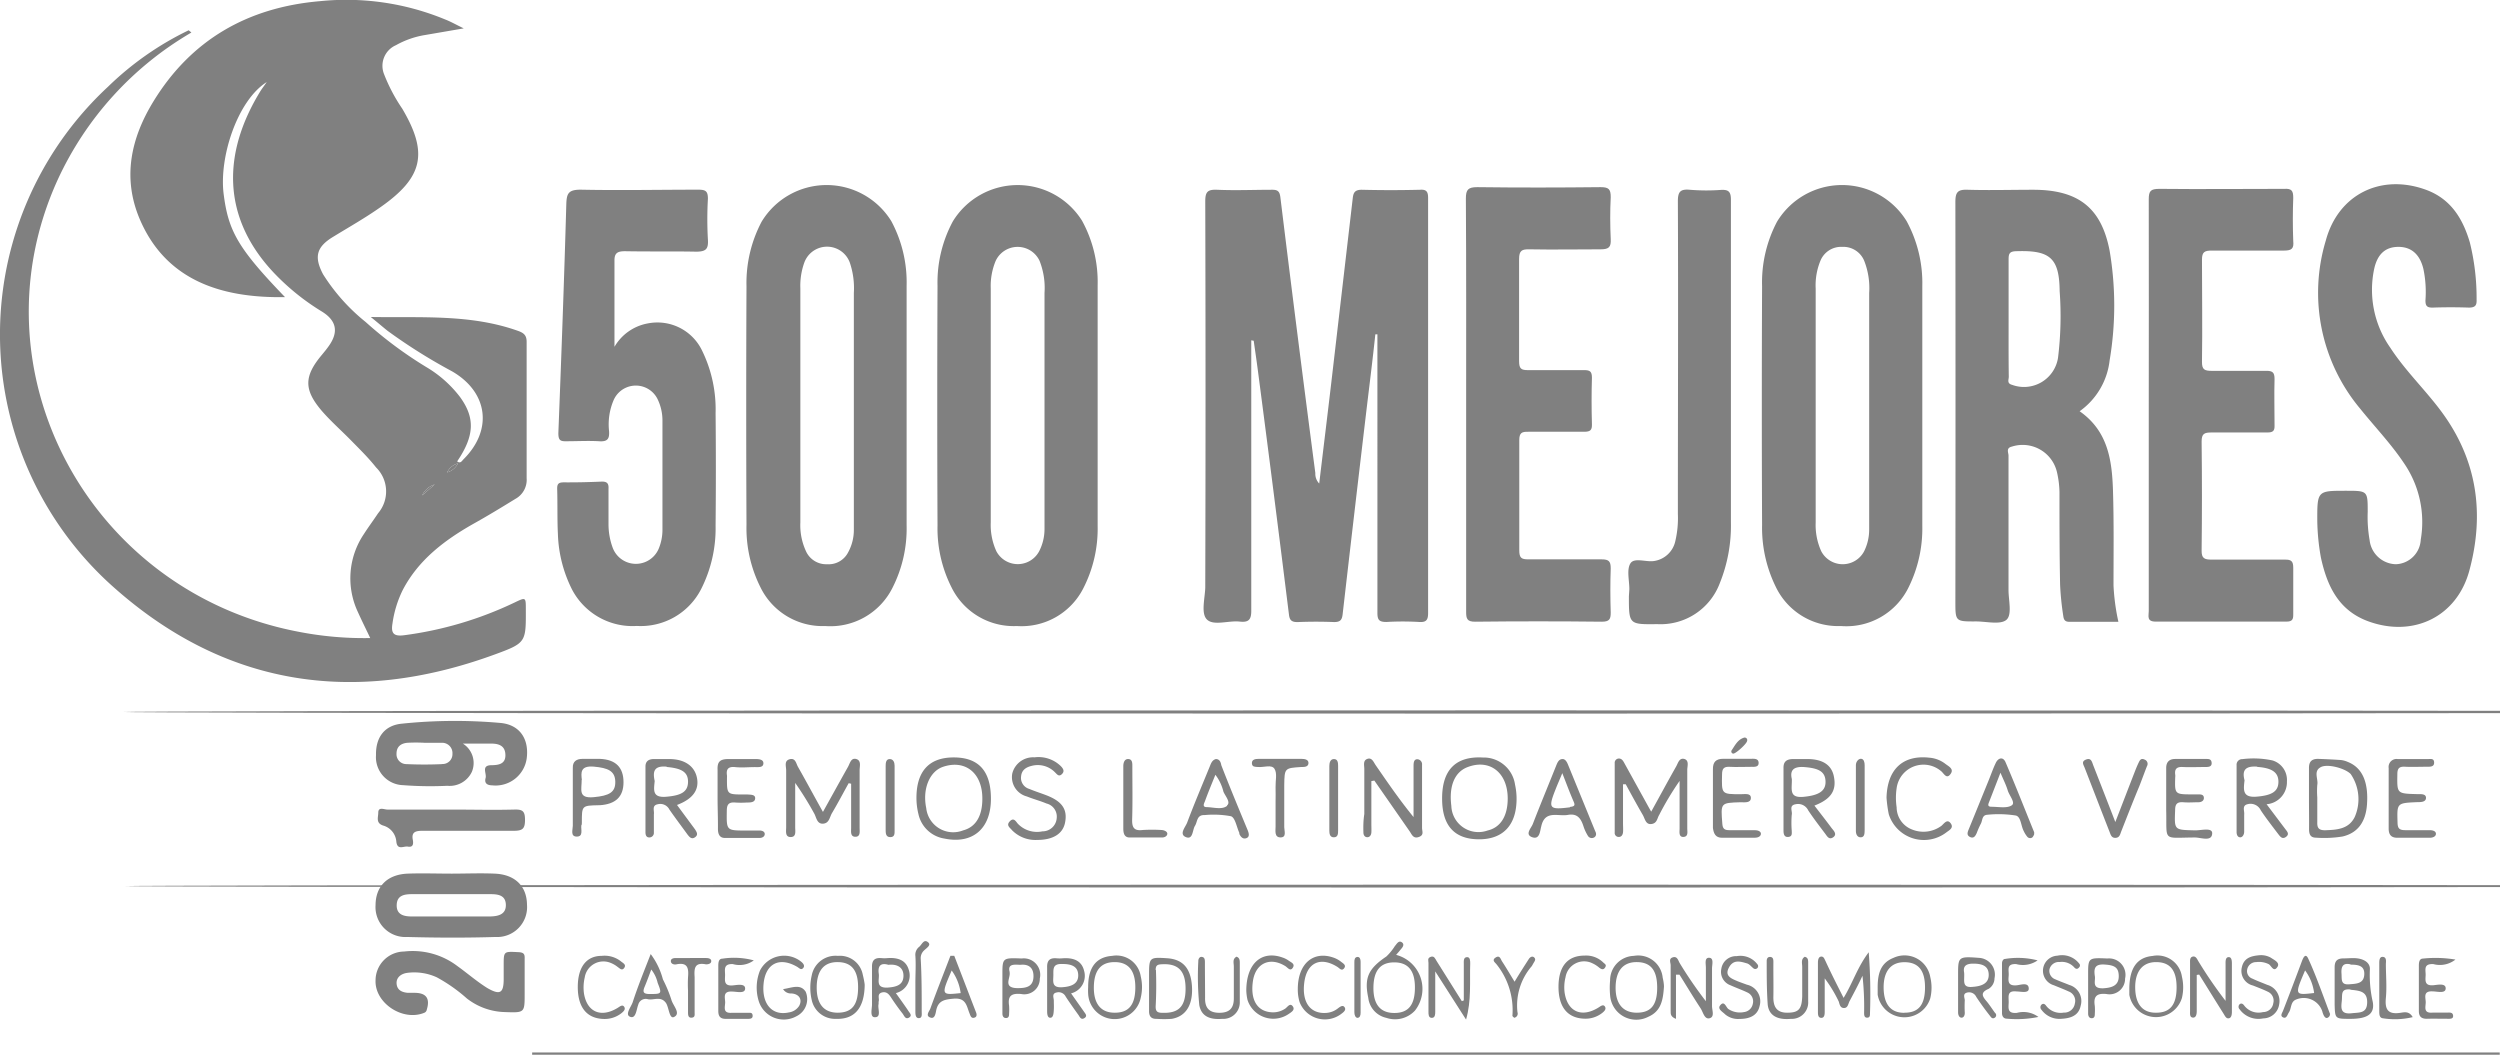 <?xml version="1.0" encoding="UTF-8"?> <svg xmlns="http://www.w3.org/2000/svg" viewBox="0 0 276.66 116.72"><defs><style>.cls-1{fill:gray;}</style></defs><title>500mejores</title><g id="Capa_2" data-name="Capa 2"><g id="Capa_1-2" data-name="Capa 1"><path class="cls-1" d="M58.19,67.43c0-1.35,0-1.35-1.25-.75A40.47,40.47,0,0,1,44.7,70.3c-1.16.15-1.44-.25-1.27-1.28a12.17,12.17,0,0,1,1.13-3.71C46.28,62,49.13,59.82,52.33,58c1.6-.89,3.16-1.84,4.72-2.8a2.4,2.4,0,0,0,1.23-2.28q0-7.55,0-15.09c0-.74-.33-1-1-1.23-5.19-1.84-10.58-1.43-16.25-1.52.78.63,1.31,1.09,1.86,1.53a61,61,0,0,0,7.13,4.48c4,2.31,4.53,6.49,1.29,9.72-.2.2-.35.53-.72.25,1.93-2.84,2-4.83.3-7.15a13,13,0,0,0-3.7-3.28,44.9,44.9,0,0,1-6.73-5,21.35,21.35,0,0,1-4.71-5.28c-1-1.9-.75-3,1.08-4.12s3.6-2.12,5.3-3.32c4.72-3.31,5.27-6,2.38-10.89a19,19,0,0,1-2-3.79A2.49,2.49,0,0,1,43.82,5a9.82,9.82,0,0,1,3.25-1.13l4.25-.73c-.89-.43-1.48-.77-2.09-1A28.67,28.67,0,0,0,35.4.13C27.38.82,21.15,4.43,17,11.19c-2.49,4.05-3.48,8.42-1.56,13,2.91,6.9,9.14,8.81,16.1,8.69-5.2-5.4-6.27-7.3-6.79-11.41s1.54-10.36,4.77-12.39c-.34.49-.56.77-.74,1.07-4.12,6.74-4.3,13.83,1.49,20a25.87,25.87,0,0,0,5.34,4.32c1.63,1,1.88,2.26.79,3.8-.24.35-.51.67-.78,1-2,2.38-2,3.87,0,6.21,1,1.15,2.15,2.16,3.22,3.25s1.92,1.92,2.78,3a3.73,3.73,0,0,1,.22,5.07c-.51.77-1.07,1.52-1.57,2.3a8.76,8.76,0,0,0-.66,8.64c.42.94.89,1.87,1.36,2.87a37.91,37.91,0,0,1-8-.71C9.79,65.44-3.25,41,6.39,19.88A36.51,36.51,0,0,1,21.18,3.6l-.3-.25a33.88,33.88,0,0,0-8.94,6.26,37.4,37.4,0,0,0,.43,55.19c12.35,11.11,26.72,13.37,42.4,7.62C58.24,71.15,58.2,71.05,58.19,67.43ZM50.68,51.28a1.91,1.91,0,0,1-1.2,1A1.87,1.87,0,0,1,50.68,51.28Zm-2.57,2.33-1.4,1.22A2.33,2.33,0,0,1,48.11,53.61Z"></path><path class="cls-1" d="M133.53,68.52c.72.79,2.42.12,3.68.27,1,.11,1.27-.25,1.26-1.23,0-9.51,0-19,0-28.54V37.66l.27.05c.18,1.27.37,2.55.53,3.82Q141,54.75,142.64,68c.07.62.28.86,1,.84q2-.08,4,0c.67,0,.87-.23.94-.85q1.29-11.23,2.62-22.45c.34-2.85.7-5.7,1-8.54h.23V53.12c0,4.9,0,9.8,0,14.71,0,.78.2,1,1,1a31.06,31.06,0,0,1,3.61,0c.83.06,1-.26,1-1q0-22.95,0-45.89c0-.67-.13-1-.9-.94q-3.23.08-6.44,0c-.78,0-.93.33-1,.94q-1.19,10.23-2.38,20.46c-.43,3.67-.88,7.33-1.33,11.11a1.55,1.55,0,0,1-.43-1.16q-2-15.26-3.87-30.53c-.08-.65-.3-.83-.94-.82-2,0-4,.09-6.05,0-1.09-.05-1.32.26-1.32,1.29q.06,21.38,0,42.75C133.34,66.21,132.9,67.83,133.53,68.52Z"></path><path class="cls-1" d="M216.39,66.56c0,2.21,0,2.22,2.28,2.21,1.15,0,2.69.39,3.36-.17s.23-2.2.24-3.35c0-5,0-9.89,0-14.83,0-.34-.31-.84.38-1a3.9,3.9,0,0,1,5,2.91,10.68,10.68,0,0,1,.26,2.11c0,3.43,0,6.87.07,10.3a31.6,31.6,0,0,0,.34,3.36c.05.37.11.72.68.71,1.79,0,3.58,0,5.43,0a23.63,23.63,0,0,1-.54-4c0-3.52.05-7-.06-10.56-.11-3.31-.55-6.55-3.69-8.74a8,8,0,0,0,3.32-5.63,36.32,36.32,0,0,0,0-12.13C232.55,23,230,21,225,21c-2.41,0-4.82.07-7.22,0-1.15-.05-1.39.28-1.39,1.37Q216.42,44.44,216.39,66.56Zm5.89-31.36c0-2.17,0-4.35,0-6.52,0-.62.12-.86.83-.88,3.74-.13,4.78.73,4.82,4.41a37.91,37.91,0,0,1-.18,7.38,3.81,3.81,0,0,1-5.08,3c-.61-.16-.37-.58-.37-.89C222.27,39.55,222.28,37.38,222.28,35.2Z"></path><path class="cls-1" d="M91.32,69.28a7.68,7.68,0,0,0,7.44-4.22,14.48,14.48,0,0,0,1.57-6.92c0-4.4,0-8.8,0-13.2s0-8.88,0-13.32a14.33,14.33,0,0,0-1.69-7.14,8.41,8.41,0,0,0-14.36.06,14.52,14.52,0,0,0-1.67,7.14q-.06,13.2,0,26.4A14.61,14.61,0,0,0,84.16,65,7.64,7.64,0,0,0,91.32,69.28ZM89,29.08a2.68,2.68,0,0,1,5.05,0,8.77,8.77,0,0,1,.44,3.34V44.9h0V58.6a5.15,5.15,0,0,1-.64,2.54,2.42,2.42,0,0,1-2.32,1.3,2.45,2.45,0,0,1-2.29-1.34,6.85,6.85,0,0,1-.67-3.29q0-13,0-25.9A7.62,7.62,0,0,1,89,29.08Z"></path><path class="cls-1" d="M112.53,69.28a7.66,7.66,0,0,0,7.35-4.17,14.46,14.46,0,0,0,1.59-6.91c0-4.45,0-8.89,0-13.33s0-8.88,0-13.32a14.12,14.12,0,0,0-1.73-7.13,8.41,8.41,0,0,0-14.29.07,14.28,14.28,0,0,0-1.7,7.14q-.06,13.26,0,26.52a14.48,14.48,0,0,0,1.58,6.91A7.66,7.66,0,0,0,112.53,69.28Zm-2.34-40.42a2.68,2.68,0,0,1,4.85,0,8.17,8.17,0,0,1,.55,3.56V44.88h0v13.7A5.38,5.38,0,0,1,115,61a2.68,2.68,0,0,1-4.74,0,7,7,0,0,1-.62-3.18q0-12.94,0-25.9A7.22,7.22,0,0,1,110.19,28.86Z"></path><path class="cls-1" d="M203.72,69.28A7.66,7.66,0,0,0,211.21,65a14.65,14.65,0,0,0,1.52-6.81c0-4.4,0-8.8,0-13.2s0-8.88,0-13.32A14.36,14.36,0,0,0,211,24.48a8.4,8.4,0,0,0-14.35.06A14.4,14.4,0,0,0,195,31.68q-.06,13.2,0,26.4a14.83,14.83,0,0,0,1.49,6.81A7.65,7.65,0,0,0,203.72,69.28Zm-2.27-40.41a2.47,2.47,0,0,1,2.42-1.55,2.49,2.49,0,0,1,2.43,1.54,8.24,8.24,0,0,1,.55,3.57V44.88h0v13.7a5.38,5.38,0,0,1-.56,2.43,2.68,2.68,0,0,1-4.74,0,7,7,0,0,1-.62-3.18q0-12.94,0-25.9A7.14,7.14,0,0,1,201.45,28.87Z"></path><path class="cls-1" d="M66.49,53.3c-1.37.06-2.74.09-4.11.08-.58,0-.73.18-.72.72.05,1.67,0,3.36.08,5a14.62,14.62,0,0,0,1.58,6.17,7.56,7.56,0,0,0,7.16,4,7.5,7.5,0,0,0,7.12-4.1,14.86,14.86,0,0,0,1.59-7q.06-6.22,0-12.45a14.78,14.78,0,0,0-1.5-6.93,5.48,5.48,0,0,0-6-3A5.37,5.37,0,0,0,68,38.38c0-3.07,0-6.32,0-9.58,0-.82.37-1,1.17-1,2.62.05,5.25,0,7.86.05,1.13,0,1.37-.32,1.31-1.33a40.27,40.27,0,0,1,0-4.53c0-.85-.26-1-1.08-1-4.34,0-8.68.09-13,0-1.37,0-1.55.43-1.59,1.59-.24,8.45-.55,16.9-.88,25.35,0,.79.21.92.9.9,1.21,0,2.41-.07,3.61,0,.95.07,1.16-.29,1.1-1.13a6.82,6.82,0,0,1,.52-3.45,2.68,2.68,0,0,1,4.86-.06,5.43,5.43,0,0,1,.53,2.31V58.66a5.43,5.43,0,0,1-.39,2,2.74,2.74,0,0,1-5.1,0A7.52,7.52,0,0,1,67.34,58c0-1.3,0-2.6,0-3.9C67.38,53.48,67.17,53.26,66.49,53.3Z"></path><path class="cls-1" d="M265.14,62.44a3,3,0,0,1-2.91-2.67,14.89,14.89,0,0,1-.21-3.13c0-2.33,0-2.33-2.42-2.33-3.17,0-3.17,0-3.16,3.39a24.93,24.93,0,0,0,.4,4c.68,3.11,1.93,5.85,5.25,7.06,5,1.82,9.79-.52,11.17-5.59,1.74-6.41.86-12.44-3.27-17.87-1.76-2.32-3.88-4.37-5.47-6.82a11.15,11.15,0,0,1-1.78-8.74c.36-1.63,1.25-2.41,2.65-2.42s2.38.76,2.79,2.43a12.47,12.47,0,0,1,.23,3.5c0,.6.17.8.8.79q2-.07,4,0c.7,0,.89-.24.86-.88a25.57,25.57,0,0,0-.75-6.34c-.78-2.63-2.11-4.85-4.94-5.85-4.95-1.76-9.63.56-11,5.66a20,20,0,0,0,3.8,18.59c1.61,2,3.41,3.88,4.83,6a11.52,11.52,0,0,1,1.88,8.5A2.86,2.86,0,0,1,265.14,62.44Z"></path><path class="cls-1" d="M162.25,44.83c0,7.62,0,15.25,0,22.87,0,.74.08,1.11,1,1.1q7-.08,14,0c.84,0,1-.26,1-1-.05-1.63-.06-3.26,0-4.9,0-.78-.21-1-1-1-2.71,0-5.41,0-8.12,0-.77,0-1-.16-1-1,0-4.06,0-8.13,0-12.19,0-.84.3-.94,1-.93,2.06,0,4.12,0,6.18,0,.69,0,.88-.19.86-.84-.05-1.72-.05-3.44,0-5.15,0-.69-.23-.84-.88-.83-2.06,0-4.12,0-6.18,0-.77,0-1-.15-1-1,0-3.76,0-7.54,0-11.3,0-.95.32-1.09,1.17-1.07,2.62.05,5.24,0,7.86,0,.93,0,1.15-.27,1.11-1.12-.07-1.55-.08-3.1,0-4.65,0-.88-.21-1.11-1.12-1.11-4.55.05-9.11.06-13.66,0-1,0-1.25.28-1.25,1.25C162.27,29.75,162.25,37.29,162.25,44.83Z"></path><path class="cls-1" d="M237.79,44.88V67.63c0,.53-.26,1.17.79,1.16,4.81,0,9.62,0,14.43,0,.64,0,.78-.22.77-.8,0-1.71,0-3.43,0-5.15,0-.7-.19-.93-.93-.91-2.7,0-5.41,0-8.11,0-.8,0-1.11-.15-1.1-1q.07-6,0-12.07c0-.87.3-1,1.09-1,2.06,0,4.12,0,6.18,0,.61,0,.82-.16.8-.77,0-1.72-.05-3.44,0-5.15,0-.73-.22-.91-.94-.9-2,0-4,0-6,0-.8,0-1.1-.13-1.09-1,.06-3.77,0-7.54,0-11.31,0-.87.31-1,1.1-1,2.66,0,5.33,0,8,0,.86,0,1.08-.25,1-1.05-.06-1.59-.06-3.19,0-4.78,0-.79-.17-1.05-1-1-4.6,0-9.19.05-13.79,0-1,0-1.2.23-1.2,1.17C237.81,29.72,237.79,37.3,237.79,44.88Z"></path><path class="cls-1" d="M180.26,66c0,3.1,0,3.11,3.14,3.07a7,7,0,0,0,6.91-4.51,17,17,0,0,0,1.24-6.75c0-5.82,0-11.65,0-17.47,0-6.08,0-12.15,0-18.23,0-.9-.26-1.15-1.15-1.09A22.33,22.33,0,0,1,187,21c-1.1-.1-1.32.27-1.32,1.3.05,11.52,0,23,0,34.57a11.16,11.16,0,0,1-.28,3A2.83,2.83,0,0,1,183,62.09c-.89.12-2.16-.42-2.58.27s-.11,1.87-.11,2.84Z"></path><path class="cls-1" d="M58.89,116.47v.25H276.63v-.25Z"></path><ellipse class="cls-1" cx="167.75" cy="78.79" rx="154.11" ry="0.18"></ellipse><path class="cls-1" d="M55.34,80a56.91,56.91,0,0,0-10.92.09c-1.9.2-2.85,1.55-2.81,3.47a3.1,3.1,0,0,0,3,3.33,39.87,39.87,0,0,0,4.89.07,2.72,2.72,0,0,0,2.72-1.55,2.53,2.53,0,0,0-1-3.12c1.19,0,2.18,0,3.16,0s1.55.35,1.55,1.3-.74,1.08-1.53,1.09c-1.2,0-.52.91-.66,1.41s.06.81.73.82a3.48,3.48,0,0,0,3.82-3C58.56,81.78,57.52,80.18,55.34,80Zm-6.4,4.56c-1.31.06-2.64.06-3.95,0a1.09,1.09,0,0,1-1.11-1.15c0-.79.49-1.14,1.19-1.21a17.36,17.36,0,0,1,1.91,0v0c.64,0,1.29,0,1.92,0a1.14,1.14,0,0,1,1.17,1.22A1.09,1.09,0,0,1,48.94,84.55Z"></path><path class="cls-1" d="M54.74,96.68c-1.58-.07-3.17,0-4.75,0s-3.26-.06-4.89,0c-2.25.1-3.53,1.41-3.54,3.49a3.31,3.31,0,0,0,3.51,3.52c3.26.09,6.52.1,9.77,0a3.31,3.31,0,0,0,3.48-3.56C58.3,98.07,57,96.77,54.74,96.68Zm-.56,4.74c-1.41,0-2.83,0-4.24,0s-2.91,0-4.36,0c-.87,0-1.71-.18-1.68-1.27s.87-1.2,1.74-1.2h8.6c.86,0,1.72.1,1.74,1.19S55.08,101.41,54.18,101.42Z"></path><path class="cls-1" d="M57.38,105.37c-1.64-.08-1.64-.12-1.64,1.45v1.51c0,1.58-.4,1.83-1.83,1-1.15-.72-2.18-1.62-3.28-2.41a8.17,8.17,0,0,0-5.91-1.62,3.2,3.2,0,0,0-3.16,3.19c-.1,2.5,3,4.57,5.39,3.59a.45.45,0,0,0,.28-.35c.38-1.24-.06-1.85-1.34-1.86-.26,0-.52,0-.77,0-.66-.06-1.17-.31-1.23-1s.49-1.12,1.18-1.21a6,6,0,0,1,3.26.49,17.66,17.66,0,0,1,3.33,2.34A7.12,7.12,0,0,0,55.87,112c2.19.08,2.19.08,2.19-2v-1.26c0-.88,0-1.76,0-2.64C58.08,105.62,58,105.4,57.38,105.37Z"></path><ellipse class="cls-1" cx="167.74" cy="98.06" rx="153.88" ry="0.16"></ellipse><path class="cls-1" d="M46.92,91.94c3.3,0,6.6,0,9.9,0,1,0,1.28-.21,1.28-1.21s-.29-1.17-1.22-1.14c-2.31.06-4.63,0-6.94,0s-4.72,0-7.08,0c-.34,0-1-.34-1,.34,0,.52-.31,1.17.58,1.44a2,2,0,0,1,1.42,1.77c.11,1,.83.46,1.28.55.61.11.61-.35.55-.72C45.49,92,46.06,91.93,46.92,91.94Z"></path><path class="cls-1" d="M94.77,84c-.59-.18-.71.47-.92.85-.9,1.6-1.78,3.2-2.78,5-1-1.79-1.86-3.4-2.77-5-.2-.36-.27-1-.91-.83S87,84.8,87,85.25c0,2.1,0,4.19,0,6.29,0,.44-.14,1.09.5,1.09S88,92,88,91.55c0-1.64,0-3.27,0-4.91A36.19,36.19,0,0,1,90.09,90c.26.44.3,1.2,1,1.15s.72-.76,1-1.2c.64-1.08,1.22-2.19,1.83-3.28l.27.06c0,1.63,0,3.25,0,4.87,0,.4-.11,1,.47,1s.47-.58.47-1q0-3.21,0-6.42C95.14,84.78,95.32,84.17,94.77,84Z"></path><path class="cls-1" d="M186.43,84c-.6-.19-.73.46-.94.82-.92,1.63-1.81,3.28-2.76,5-.21-.36-.33-.58-.45-.8l-2.5-4.53c-.14-.26-.29-.55-.63-.55a.47.47,0,0,0-.46.51c0,2.56,0,5.11,0,7.67a.44.44,0,0,0,.45.5c.31,0,.44-.25.47-.51s0-.67,0-1V86.79l.3,0c.62,1.14,1.24,2.28,1.89,3.4.24.41.31,1.08.95,1s.63-.63.86-1a32.35,32.35,0,0,1,2.26-3.77c0,1.91,0,3.58,0,5.26,0,.36-.11.91.37.94.63,0,.48-.56.48-.94q0-3.27,0-6.54C186.74,84.75,186.92,84.18,186.43,84Z"></path><path class="cls-1" d="M150.88,92.12c0,.27.13.52.42.53s.44-.25.46-.51,0-.67,0-1c0-1.57,0-3.13,0-4.7l.33-.06L156,92c.23.33.39.84,1,.63s.38-.6.37-1V87.4c0-.92,0-1.84,0-2.76a.56.56,0,0,0-.52-.62c-.37,0-.41.35-.42.65v5.75c-1.57-1.92-2.87-3.83-4.19-5.74-.23-.33-.41-.88-.92-.7s-.34.71-.34,1.11c0,1.68,0,3.35,0,5C150.87,90.79,150.86,91.45,150.88,92.12Z"></path><path class="cls-1" d="M101.42,88.49a7.42,7.42,0,0,0,.22,1.61,3.49,3.49,0,0,0,2.88,2.7c3.12.64,5.14-1.09,5.14-4.4,0-3.08-1.36-4.59-4.15-4.58S101.36,85.46,101.42,88.49Zm7.29-.09c0,1.93-.75,3.13-2.12,3.49a3,3,0,0,1-4.09-2.47c-.43-2.07.34-4,1.8-4.54C106.79,84,108.73,85.53,108.71,88.4Z"></path><path class="cls-1" d="M164.11,83.83c-3-.17-4.53,1.36-4.52,4.55,0,3,1.37,4.49,4.07,4.5s4.2-1.6,4.17-4.57a7.38,7.38,0,0,0-.17-1.48A3.5,3.5,0,0,0,164.11,83.83Zm.5,8.08a3,3,0,0,1-4-2.73c-.28-2.2.37-3.75,1.8-4.29,2.46-.94,4.45.62,4.44,3.5C166.84,90.33,166.05,91.58,164.61,91.91Z"></path><path class="cls-1" d="M198.72,89a1.24,1.24,0,0,1,1.38.67c.58.88,1.23,1.72,1.86,2.56.22.28.43.75.9.43s.08-.72-.15-1c-.6-.81-1.22-1.6-1.92-2.51,1.84-.71,2.46-1.67,2.16-3.19C202.71,84.65,201.69,84,200,84c-.51,0-1,0-1.54,0-.76,0-1.11.29-1.09,1,0,1.13,0,2.26,0,3.39s0,2.35,0,3.52c0,.35.06.75.52.71s.4-.38.39-.69a11.34,11.34,0,0,1,0-1.75C198.39,89.77,197.92,89.13,198.72,89Zm-.43-2.79c-.2-.86.06-1.43,1.42-1.32,1.56.13,2.27.5,2.31,1.57s-.73,1.56-2.43,1.72S198.34,87.26,198.29,86.16Z"></path><path class="cls-1" d="M255.53,91.77c0,.52.13.93.76.93a12.67,12.67,0,0,0,2.95-.13c1.66-.39,2.56-1.59,2.7-3.54.18-2.5-.53-4.08-2.12-4.71a2.66,2.66,0,0,0-.73-.21c-.86-.06-1.71-.1-2.57-.13-.69,0-1,.3-1,1,0,1.13,0,2.26,0,3.39S255.54,90.63,255.53,91.77Zm1.25-6.85c.72-.45,2.73.09,3.36.74a4.93,4.93,0,0,1,.44,4.76c-.68,1.36-2,1.41-3.28,1.46-.71,0-.88-.27-.86-.89,0-.92,0-1.84,0-2.75a9.07,9.07,0,0,1,0-1.38C256.57,86.21,256,85.38,256.78,84.92Z"></path><path class="cls-1" d="M72.8,89a1.13,1.13,0,0,1,1.28.59c.65.94,1.34,1.85,2,2.76.21.27.45.58.84.3s.17-.58,0-.86l-2-2.71c1.73-.65,2.45-1.64,2.22-2.94S75.84,84,74.05,84c-.56,0-1.12,0-1.68,0s-.93.22-.94.8q0,3.64,0,7.29c0,.3.08.63.5.58a.5.5,0,0,0,.43-.54c0-.67,0-1.34,0-2C72.43,89.71,72.1,89.13,72.8,89Zm1-4.12c1.6.14,2.36.55,2.34,1.66s-.79,1.49-2.39,1.63-1.39-.75-1.3-1.74C72.23,85.41,72.34,84.72,73.76,84.84Z"></path><path class="cls-1" d="M248.71,89a1.25,1.25,0,0,1,1.48.68c.61.91,1.29,1.78,1.95,2.65.21.27.44.58.84.28s.14-.58-.07-.85L250.83,89a2.45,2.45,0,0,0,2.25-2.53,2.25,2.25,0,0,0-1.61-2.32,10,10,0,0,0-3.33-.14.61.61,0,0,0-.63.66q0,3.7,0,7.41c0,.27.1.56.38.58s.46-.31.46-.62c0-.63,0-1.26,0-1.88C248.41,89.75,248.07,89.16,248.71,89Zm1.08-4.13c1.58.11,2.36.57,2.35,1.66s-.78,1.49-2.39,1.63-1.48-.75-1.36-1.81C248.09,85.22,248.49,84.75,249.79,84.84Z"></path><path class="cls-1" d="M115.36,92a2.93,2.93,0,0,1-2.7-.82c-.23-.24-.45-.76-.9-.3s0,.7.24,1a3.63,3.63,0,0,0,2.78,1.07c1.75,0,2.83-.67,3.08-1.9.3-1.48-.32-2.39-2.14-3.07-.6-.23-1.21-.42-1.8-.67A1.27,1.27,0,0,1,113,85.9c.07-.7.56-1,1.18-1.15a2.66,2.66,0,0,1,2.58.73c.2.18.4.52.74.2s.17-.6-.08-.87a3.53,3.53,0,0,0-2.94-1,2.37,2.37,0,0,0-2.46,1.8,2.21,2.21,0,0,0,1.62,2.53c.71.29,1.46.48,2.17.78a1.49,1.49,0,0,1,1.13,1.62A1.57,1.57,0,0,1,115.36,92Z"></path><path class="cls-1" d="M134.55,84c-.43.12-.54.5-.68.84-.84,2.06-1.71,4.1-2.49,6.18-.19.51-.94,1.3-.14,1.62s.71-.8,1-1.25.18-1.23,1.07-1.19a10.43,10.43,0,0,1,2.92.13c.47.17.62,1.2.92,1.84l0,.12c.16.33.4.61.79.46s.25-.57.14-.86c-1-2.41-2-4.81-2.93-7.22C135.09,84.29,134.93,84,134.55,84Zm1.24,5.18c-.56.45-1.48.16-2.24.14-.53,0-.31-.4-.21-.64.36-1,.75-1.92,1.16-2.94a5.08,5.08,0,0,1,.89,1.87C135.58,88.08,136.23,88.78,135.79,89.13Z"></path><path class="cls-1" d="M220.86,84.43c-.29.6-.51,1.24-.76,1.86Q219,89,217.87,91.77c-.13.32-.27.66.15.86s.6-.15.74-.46a9.38,9.38,0,0,1,.44-1c.2-.34.11-.94.68-1a12.2,12.2,0,0,1,3.2.08c.57.14.56,1.13.87,1.71a2.89,2.89,0,0,0,.39.63.41.41,0,0,0,.58.07,1.08,1.08,0,0,0,.19-.34c0-.13,0-.18,0-.22-1.06-2.6-2.08-5.22-3.19-7.8C221.62,83.7,221.11,83.9,220.86,84.43Zm1.77,4.69c-.53.36-1.47.16-2.23.16-.53,0-.36-.31-.25-.6l1.23-3.17c.33.79.62,1.35.8,1.95S223.07,88.83,222.63,89.12Z"></path><path class="cls-1" d="M172.93,84c-.44,0-.58.4-.73.76-.85,2.14-1.74,4.27-2.57,6.42-.18.47-.92,1.17-.07,1.47s.86-.71,1-1.19c.4-1.85,1.86-1.08,2.95-1.28s1.47.46,1.74,1.31a4.75,4.75,0,0,0,.47,1,.5.5,0,0,0,.66.2.41.41,0,0,0,.24-.45c0-.08-.06-.2-.11-.31l-3-7.34C173.39,84.3,173.21,84,172.93,84Zm.81,5.34c-2.31.29-2.44.14-1.59-2,.21-.54.45-1.07.74-1.78.46,1.17.83,2.18,1.26,3.16C174.35,89.17,174.19,89.24,173.74,89.3Z"></path><path class="cls-1" d="M265.29,92.71h3.6c.34,0,.68-.14.68-.44s-.36-.4-.69-.4c-.9,0-1.8,0-2.7,0-.7,0-.85-.23-.86-.87-.06-2.13-.08-2.13,2.15-2.23.42,0,1,0,1-.48s-.62-.4-1-.41c-2.24-.06-2.2-.06-2.17-2.2,0-.67.22-.87.88-.83s1.63,0,2.45,0c.35,0,.75,0,.74-.47S269,84,268.69,84c-1.11,0-2.23,0-3.35,0a.88.88,0,0,0-1,1c0,1.13,0,2.26,0,3.39s0,2.18,0,3.26C264.33,92.3,264.56,92.71,265.29,92.71Z"></path><path class="cls-1" d="M79.45,91.73c0,.53.16,1,.76,1,1.28,0,2.57,0,3.86,0,.28,0,.55-.15.56-.42s-.26-.39-.54-.4H82.55c-2.18,0-2.15,0-2.12-2.16,0-.68.17-1,.93-.94a9.24,9.24,0,0,0,1.29,0c.38,0,.89,0,.92-.45s-.51-.41-.86-.44c-.13,0-.26,0-.39,0-1.88,0-1.88,0-1.87-1.86a2.09,2.09,0,0,0,0-.25c-.11-.69.15-1,.9-.92s1.46,0,2.19,0c.38,0,.91.07.94-.39S84,84,83.6,84c-1,0-2,0-3,0s-1.23.37-1.19,1.22c0,1,0,2.1,0,3.14S79.46,90.6,79.45,91.73Z"></path><path class="cls-1" d="M190.58,92.71h3.6c.34,0,.68-.14.69-.43s-.35-.41-.68-.41c-.94,0-1.88,0-2.82,0-.55,0-.73-.17-.77-.71-.18-2.32-.21-2.31,2-2.38.46,0,1.15.11,1.16-.47s-.7-.41-1.12-.42c-2.15,0-2.12,0-2.07-2.18,0-.66.2-.89.87-.85s1.54,0,2.32,0c.37,0,.88.06.86-.45s-.53-.44-.91-.44c-1,0-2,0-3,0-.83,0-1.16.37-1.15,1.15,0,1.08,0,2.17,0,3.26v3.26C189.65,92.25,189.84,92.71,190.58,92.71Z"></path><path class="cls-1" d="M242.9,92.68c.67,0,1.89.51,1.91-.47,0-.67-1.24-.3-1.92-.32-2.3-.06-2.27,0-2.18-2.26,0-.66.24-.9.9-.85s1.11,0,1.67,0c.33,0,.63-.16.61-.5s-.3-.37-.58-.37h-.65c-2,0-2,0-1.94-1.92a1,1,0,0,0,0-.25c-.09-.65.17-.9.86-.86s1.63,0,2.44,0c.34,0,.76,0,.73-.46s-.37-.43-.68-.43c-1.12,0-2.23,0-3.35,0-.7,0-1,.38-1,1,0,1.08,0,2.17,0,3.26v1.38C239.81,93.21,239.24,92.69,242.9,92.68Z"></path><path class="cls-1" d="M64.39,91c0-1.85,0-1.85,1.84-1.89h.13C68.12,89,69,88.18,69,86.56s-.85-2.51-2.61-2.58c-.64,0-1.29,0-1.93,0s-1.1.27-1.07,1c0,1.09,0,2.18,0,3.26s0,2.09,0,3.14c0,.43-.3,1.2.44,1.2s.45-.76.5-1.23C64.4,91.25,64.39,91.13,64.39,91Zm0-4.69c-.09-.78-.2-1.61,1.34-1.47s2.33.47,2.36,1.65-.65,1.57-2.4,1.73S64.38,87.37,64.37,86.31Z"></path><path class="cls-1" d="M214.8,85.33c.31.23.62,1,1.09.27.35-.53-.28-.81-.61-1.07a3.31,3.31,0,0,0-1.76-.68c-2.94-.33-4.66,1.28-4.75,4.41a14.19,14.19,0,0,0,.25,1.85,4.08,4.08,0,0,0,6.38,2c.3-.23.85-.49.47-1s-.71,0-1,.26a3.34,3.34,0,0,1-3.29.42,2.64,2.64,0,0,1-1.69-2.45,7.17,7.17,0,0,1,0-2.12A3,3,0,0,1,214.8,85.33Z"></path><path class="cls-1" d="M204.07,111.55c.42,0,.46-.46.6-.74.5-.94,1-1.88,1.44-2.83a31.48,31.48,0,0,1,.18,4.08c0,.24,0,.56.33.56s.32-.26.32-.48a60.08,60.08,0,0,0-.14-6.76c-1.26,1.67-1.76,3.38-2.78,5.05-.74-1.46-1.4-2.76-2-4.07-.12-.22-.19-.53-.49-.5s-.35.4-.35.69c0,1.8,0,3.6,0,5.4,0,.3,0,.68.36.69s.39-.36.39-.67c0-1.24,0-2.47,0-3.7a14.53,14.53,0,0,1,1.56,2.58C203.58,111.14,203.64,111.56,204.07,111.55Z"></path><path class="cls-1" d="M236.65,84.44c-.14.3-.27.61-.39.92-.69,1.77-1.37,3.55-2.17,5.61-.88-2.28-1.65-4.25-2.42-6.22-.15-.35-.21-.93-.81-.7s-.27.6-.13,1c.91,2.34,1.81,4.68,2.72,7,.12.3.2.69.66.67s.51-.39.63-.7c.66-1.67,1.31-3.35,2-5,.29-.74.56-1.49.85-2.23a.5.5,0,0,0-.26-.73C236.9,83.85,236.78,84.18,236.65,84.44Z"></path><path class="cls-1" d="M155.15,104.29c-.36-.27-.58.17-.79.41a6,6,0,0,1-.94,1.15c-2,1.35-2.47,2.36-2,4.58a2.56,2.56,0,0,0,2,2.21,3,3,0,0,0,3.17-.81,3.89,3.89,0,0,0-2.09-6.16c.19-.22.33-.37.46-.54S155.52,104.58,155.15,104.29Zm1.43,5c0,1.93-.73,2.82-2.3,2.81s-2.32-1-2.29-2.86.79-2.73,2.28-2.74S156.58,107.34,156.58,109.26Z"></path><path class="cls-1" d="M260.11,112.75c1.85,0,2.71-.52,2.47-1.87a13.42,13.42,0,0,1-.32-3.57c.06-.76-.63-1.15-1.36-1.25-.51-.07-1,0-1.54,0-.74,0-1,.3-1,1,0,1.37,0,2.75,0,4.13C258.41,112.75,258.41,112.75,260.11,112.75Zm0-6c.89,0,1.59.13,1.53,1.11s-.83,1-1.59,1.06c-1.06.12-.88-.54-.93-1.17C259.06,106.91,259.32,106.53,260.12,106.72Zm0,2.78c1,.1,1.87.16,1.85,1.4s-.86,1.1-1.72,1.2c-1.26.14-1.17-.59-1.09-1.34S259,109.39,260.12,109.5Z"></path><path class="cls-1" d="M243.37,107.85c.91,1.46,1.81,2.92,2.73,4.38.13.21.26.51.55.46s.34-.42.34-.71v-5.27c0-.33,0-.81-.37-.79s-.33.51-.33.84v4a47.69,47.69,0,0,1-3-4.37c-.15-.24-.28-.61-.63-.53s-.3.46-.3.75v5.27c0,.29-.06.7.31.73s.43-.41.43-.72c0-1.33,0-2.66,0-4Z"></path><path class="cls-1" d="M185.47,112.75v-4.89l.39,0c.78,1.25,1.54,2.51,2.34,3.73.28.43.42,1.25,1,1.09s.25-.89.26-1.37q0-2.07,0-4.14c0-.42.23-1.16-.32-1.18s-.35.72-.36,1.13c0,1.23,0,2.45,0,3.68a46,46,0,0,1-2.88-4.19c-.18-.29-.27-.82-.77-.67s-.25.57-.25.89c0,1.67,0,3.34,0,5C184.9,112.12,184.79,112.49,185.47,112.75Z"></path><path class="cls-1" d="M162.36,105.92c-.43,0-.37.46-.37.79v4l-.22.08-2.8-4.46c-.14-.23-.26-.59-.65-.44s-.24.42-.24.66c0,1.8,0,3.6,0,5.41,0,.3,0,.68.37.68s.38-.39.38-.7c0-1.35,0-2.71,0-4.44l3.41,5.33c.61-2.14.39-4.18.46-6.2C162.7,106.34,162.7,105.92,162.36,105.92Z"></path><path class="cls-1" d="M144,84.88c.34,0,.77,0,.8-.41s-.4-.49-.76-.49c-1.59,0-3.17,0-4.76,0-.35,0-.76.06-.74.49s.36.38.68.41c.63.06,1.5-.31,1.82.2s.1,1.3.12,2,0,1.09,0,1.63c0,.92,0,1.84,0,2.76,0,.47-.15,1.2.55,1.2s.41-.72.41-1.13c0-1.55,0-3.09,0-4.64C142.15,85,142.15,85,144,84.88Z"></path><path class="cls-1" d="M92.72,105.78a2.68,2.68,0,0,0-2.89,2.16,6,6,0,0,0,0,2.73,2.64,2.64,0,0,0,2.69,2.08c2,.07,3.13-1.13,3.17-3.73,0-.17-.09-.67-.21-1.15A2.57,2.57,0,0,0,92.72,105.78Zm0,6.29c-1.54,0-2.35-.95-2.34-2.81s.81-2.81,2.34-2.79,2.26.92,2.24,2.86S94.24,112.05,92.72,112.07Z"></path><path class="cls-1" d="M238.21,105.79c-1.7.16-2.56,1.31-2.57,3.64,0,.08,0,.37,0,.66a3,3,0,0,0,5.82.35,5.09,5.09,0,0,0,0-2.36A2.74,2.74,0,0,0,238.21,105.79Zm.34,6.28c-1.48,0-2.24-1-2.26-2.76s.78-2.84,2.31-2.84,2.28.88,2.27,2.82S240.13,112.09,238.55,112.07Z"></path><path class="cls-1" d="M209.54,106c-1.53.61-1.76,1.91-1.75,3.4,0,.17,0,.42,0,.67a3,3,0,0,0,5.82.41,5,5,0,0,0,0-2.36A2.89,2.89,0,0,0,209.54,106Zm1.17,6.08c-1.48,0-2.24-.95-2.26-2.76s.78-2.84,2.3-2.84,2.29.88,2.28,2.82S212.29,112.09,210.71,112.07Z"></path><path class="cls-1" d="M180.81,105.78a2.71,2.71,0,0,0-2.63,2.73,8.76,8.76,0,0,0,0,1.62,2.9,2.9,0,0,0,4.23,2.39c1.45-.63,1.63-1.92,1.73-3.32,0-.3-.06-.68-.14-1A2.72,2.72,0,0,0,180.81,105.78Zm.33,6.29c-1.54,0-2.37-1-2.35-2.82s.83-2.8,2.37-2.78,2.24.92,2.23,2.87S182.65,112.06,181.14,112.07Z"></path><path class="cls-1" d="M123.08,105.78q-2.67.19-2.66,3.46a6.26,6.26,0,0,0,0,.75,2.94,2.94,0,0,0,5.82.42,5.09,5.09,0,0,0,0-2.36A2.72,2.72,0,0,0,123.08,105.78Zm.27,6.29c-1.53,0-2.33-1-2.3-2.86s.8-2.73,2.28-2.74,2.31.86,2.31,2.79S124.92,112.08,123.35,112.07Z"></path><path class="cls-1" d="M128,112.75a11.56,11.56,0,0,0,1.67,0c1.61-.28,2.39-1.61,2.23-3.7-.15-1.91-1-2.85-2.64-3-2.07-.14-2.1-.12-2.1,1.87v1.51c0,.83,0,1.67,0,2.51C127.17,112.5,127.43,112.77,128,112.75Zm-.11-5.41c0-.52.21-.61.68-.63,1.81-.11,2.64.73,2.63,2.73s-.82,2.71-2.59,2.64c-.56,0-.73-.18-.72-.72Q128,109.35,127.92,107.34Z"></path><path class="cls-1" d="M217.63,109.86a.87.87,0,0,1,1.07.46c.48.73,1,1.44,1.55,2.14.12.17.27.33.52.15a.33.33,0,0,0,0-.53c-.3-.41-.57-.84-.89-1.23-.47-.55-.81-1,.19-1.42a1.39,1.39,0,0,0,.65-1.17A1.86,1.86,0,0,0,219,106c-2.25-.17-2.31-.12-2.31,1.78v1.51h0c0,.91,0,1.83,0,2.75,0,.28.12.57.37.58s.38-.26.37-.55a12.71,12.71,0,0,1,0-1.38C217.42,110.42,217.19,110,217.63,109.86Zm-.27-2.22c-.1-.54,0-1,1-1s1.71.25,1.72,1.23-.8,1.27-1.77,1.34C217.06,109.34,217.43,108.51,217.36,107.64Z"></path><path class="cls-1" d="M88.23,107c.21.13.42.39.65.13s0-.53-.24-.72a3,3,0,0,0-4.54,1,5.08,5.08,0,0,0-.15,3.33,2.9,2.9,0,0,0,4.21,1.71,2.1,2.1,0,0,0,1-2.7c-.59-.91-1.53-.43-2.5-.29a1,1,0,0,0,.93.48c.85.06,1.23.67.85,1.37a1.61,1.61,0,0,1-1.15.73c-1.85.4-3-.94-2.79-3.16S86.22,105.83,88.23,107Z"></path><path class="cls-1" d="M116.94,109.83a.87.87,0,0,1,1,.47c.44.67.9,1.32,1.39,2,.15.2.28.61.67.37s.09-.51-.06-.74l-1.41-2a2,2,0,0,0,1.44-2.5c-.29-1.19-1.27-1.46-2.39-1.38a3.42,3.42,0,0,1-.64,0c-.78-.07-1.08.25-1.06,1,0,1.58,0,3.17,0,4.75,0,.33,0,.83.35.83s.37-.54.39-.89,0-.67,0-1S116.36,109.94,116.94,109.83Zm.64-3.15c.92,0,1.71.22,1.74,1.21s-.76,1.29-1.75,1.36c-1.24.09-1-.68-1-1.37S116.51,106.63,117.58,106.68Z"></path><path class="cls-1" d="M97.6,109.83c.58-.14.83.28,1.09.68s.76,1.11,1.18,1.64c.18.22.31.71.73.46s0-.57-.13-.82c-.42-.62-.86-1.23-1.33-1.89a2,2,0,0,0,1.42-2.6c-.33-1.1-1.29-1.35-2.36-1.27a3.42,3.42,0,0,1-.64,0c-.77-.07-1.08.24-1.06,1,0,1.38,0,2.76,0,4.13,0,.5-.27,1.43.33,1.41.75,0,.26-1,.4-1.46,0-.08,0-.17,0-.25C97.36,110.52,97,110,97.6,109.83Zm-.35-2.06c-.13-.86.19-1.26,1.06-1,1-.11,1.71.3,1.67,1.28s-.83,1.17-1.74,1.24C96.84,109.36,97.34,108.41,97.25,107.77Z"></path><path class="cls-1" d="M125.31,84.79c0-.34,0-.76-.43-.79s-.57.39-.57.79V88.3c0,1.13,0,2.25,0,3.38,0,.51.1,1,.7,1,1.2,0,2.4,0,3.6,0,.28,0,.56-.16.57-.41s-.35-.41-.66-.42a17.52,17.52,0,0,0-2.05,0c-1,.13-1.21-.3-1.18-1.2C125.35,88.72,125.31,86.76,125.31,84.79Z"></path><path class="cls-1" d="M133.34,106.53c0-.3,0-.63-.4-.64-.19,0-.34.23-.33.47a31.77,31.77,0,0,0,.11,4.88c.22,1.17,1.08,1.63,2.54,1.51a1.82,1.82,0,0,0,1.94-1.9c0-1.41,0-2.83,0-4.25,0-.3,0-.6-.36-.73-.49.26-.29.73-.3,1.11q0,1.76,0,3.51c0,1.07-.47,1.6-1.63,1.59s-1.58-.61-1.55-1.67C133.36,109.12,133.34,107.82,133.34,106.53Z"></path><path class="cls-1" d="M196.25,106.49c0-.26,0-.56-.33-.59s-.42.23-.41.5c0,1.58,0,3.18.11,4.75.12,1.24,1.08,1.74,2.58,1.6a1.81,1.81,0,0,0,1.9-1.93c0-1.42,0-2.84,0-4.26,0-.3,0-.59-.38-.68-.46.29-.27.75-.28,1.14,0,1.08,0,2.17,0,3.25-.05,1.45-.43,1.8-1.67,1.8s-1.55-.77-1.52-1.82C196.27,109,196.24,107.75,196.25,106.49Z"></path><path class="cls-1" d="M269.28,106.69a2.78,2.78,0,0,0,2.45-.5,13.36,13.36,0,0,0-3.59-.11c-.41,0-.46.43-.46.79,0,1.67,0,3.34,0,5,0,.65.3.89.94.87s1.45,0,2.18,0c.28,0,.71.06.67-.35s-.43-.33-.73-.33c-.52,0-1,0-1.55,0-1.06.09-.74-.67-.75-1.17s-.31-1.24.76-1.18c.51,0,1.44.28,1.45-.33s-.91-.39-1.37-.35c-1,.08-.87-.54-.85-1.11S268.15,106.64,269.28,106.69Z"></path><path class="cls-1" d="M223.12,106.69a2.84,2.84,0,0,0,2.37-.41,8.69,8.69,0,0,0-3.6-.16c-.22,0-.34.26-.34.49v5.51c0,.34.18.61.52.61a11.9,11.9,0,0,0,3.51-.19,2.79,2.79,0,0,0-2.39-.45c-1.1.09-.91-.57-.9-1.18s-.22-1.32.88-1.19c.46,0,1.34.24,1.34-.31,0-.76-.9-.41-1.36-.37-1,.08-.9-.51-.86-1.1S222,106.64,223.12,106.69Z"></path><path class="cls-1" d="M81.1,106.69a2.68,2.68,0,0,0,2.32-.41,8.46,8.46,0,0,0-3.48-.19c-.41,0-.45.43-.45.79,0,1.67,0,3.34,0,5,0,.56.2.87.81.87h2.44c.25,0,.57,0,.55-.36s-.28-.31-.5-.31c-.6,0-1.2,0-1.8,0-1.07.08-.73-.68-.74-1.18s-.29-1.23.77-1.17c.5,0,1.43.27,1.44-.33s-.91-.39-1.38-.35c-1,.08-.85-.56-.84-1.12S80,106.64,81.1,106.69Z"></path><path class="cls-1" d="M193,112a2.28,2.28,0,0,1-1.72-.33c-.28-.19-.45-1-.92-.41-.33.4.27.71.56,1a2.22,2.22,0,0,0,1.56.5c1,0,2-.28,2.25-1.45a1.88,1.88,0,0,0-1.41-2.34c-.32-.12-.64-.23-1-.37-.67-.29-1.5-.56-1-1.51s1.27-.69,2-.48c.27.07.47.35.7.53a.32.32,0,0,0,.45,0,.31.31,0,0,0,0-.44,2.34,2.34,0,0,0-2.27-.89,1.65,1.65,0,0,0-1.71,1.4,1.58,1.58,0,0,0,1,1.82c.62.28,1.27.51,1.88.8a1.08,1.08,0,0,1,.6,1.27A1.12,1.12,0,0,1,193,112Z"></path><path class="cls-1" d="M228.37,112.06a2,2,0,0,1-1.93-.75c-.12-.17-.3-.32-.52-.13a.4.4,0,0,0,0,.57,2.45,2.45,0,0,0,2.11,1c1.05-.05,2-.3,2.23-1.47A1.85,1.85,0,0,0,229,109c-.51-.21-1-.38-1.54-.62a1,1,0,0,1-.66-1.1,1.07,1.07,0,0,1,1.14-.82,1.84,1.84,0,0,1,1.61.6c.16.18.34.23.53,0a.3.3,0,0,0,0-.44,2.39,2.39,0,0,0-2.4-.86,1.67,1.67,0,0,0-.4,3.27c.55.23,1.11.44,1.65.69a1.11,1.11,0,0,1,.68,1.34A1.18,1.18,0,0,1,228.37,112.06Z"></path><path class="cls-1" d="M250.44,112a2,2,0,0,1-2.07-.7c-.12-.17-.3-.34-.52-.17a.39.39,0,0,0,0,.57,2.57,2.57,0,0,0,2.6,1,1.8,1.8,0,0,0,1.77-1.54,1.86,1.86,0,0,0-1.31-2.17c-.55-.23-1.11-.43-1.65-.69a.88.88,0,0,1-.58-1,1,1,0,0,1,1-.83,2.42,2.42,0,0,1,1.37.22c.3.14.56,1,1,.28.26-.46-.39-.74-.77-1a2.21,2.21,0,0,0-1.25-.26c-.89.08-1.69.28-1.93,1.3a1.66,1.66,0,0,0,1.22,2.05c.55.22,1.12.43,1.65.69a1.08,1.08,0,0,1,.6,1.27A1.13,1.13,0,0,1,250.44,112Z"></path><path class="cls-1" d="M233.1,110a1.72,1.72,0,0,0,2.07-1.71,1.82,1.82,0,0,0-1.95-2.22c-2.14-.09-2.14-.09-2.14,1.83v1.51h0v2.76c0,.27.12.52.41.51s.33-.24.33-.47a6.42,6.42,0,0,0,0-.88C231.65,110.29,232,109.89,233.1,110Zm-1.28-2c-.12-.83,0-1.33,1.08-1.26s1.58.3,1.57,1.32-.77,1.25-1.73,1.31C231.42,109.41,231.94,108.51,231.82,108Z"></path><path class="cls-1" d="M113,110a1.72,1.72,0,0,0,2.07-1.71,1.82,1.82,0,0,0-2-2.22c-2.14-.08-2.14-.08-2.14,1.83v4c0,.09,0,.17,0,.26,0,.27.11.51.41.5s.33-.24.33-.48a6.46,6.46,0,0,0,0-.88C111.52,110.28,111.84,109.89,113,110Zm-1.25-2.38c-.31-1,.52-.87,1.16-.85.93-.1,1.46.32,1.46,1.25,0,1.21-.84,1.34-1.83,1.33C110.93,109.3,111.89,108.17,111.72,107.58Z"></path><path class="cls-1" d="M254.71,106.44q-1,2.69-2.05,5.39c-.09.25-.38.59,0,.76s.47-.3.63-.54c.32-.47.16-1.21.84-1.45a2.16,2.16,0,0,1,2.86,1.31,2.38,2.38,0,0,0,.17.47c.1.18.26.38.49.21s.15-.26.21-.36c-.81-2.1-1.51-4.17-2.42-6.14C255.11,105.36,254.84,106.1,254.71,106.44Zm1.38,3.45c-2.17.25-2.17.25-1-2.5A5.31,5.31,0,0,1,256.09,109.89Z"></path><path class="cls-1" d="M73.36,108.38a8.14,8.14,0,0,0-1.35-2.8c-.75,1.92-1.44,3.62-2,5.35-.19.53-.89,1.37-.26,1.6s.68-.83.88-1.34a.85.85,0,0,1,1.08-.61c.65.13,1.43-.39,2,.43.33.53.36,1.8.89,1.53.79-.4-.15-1.27-.31-1.93A15,15,0,0,0,73.36,108.38ZM71.87,110c-.74,0-.75-.28-.52-.83s.48-1.23.72-1.88a3.68,3.68,0,0,1,.71,1.48C73.27,110,73.23,110,71.87,110Z"></path><path class="cls-1" d="M103,112.62c.46.14.54-.49.6-.79.22-1.08.88-1.22,1.9-1.31,1.42-.14,1.46.81,1.79,1.62.11.27.18.62.59.46.23-.09.22-.34.14-.55-.81-2.09-1.61-4.19-2.42-6.28h-.42c-.74,1.94-1.51,3.87-2.22,5.83C102.86,111.9,102.34,112.43,103,112.62Zm2.31-5.23a5.42,5.42,0,0,1,1,2.51C104.14,110.13,104.14,110.13,105.32,107.39Z"></path><path class="cls-1" d="M142.25,106.92c.26.17.54.61.82.17s-.21-.59-.47-.79a2.55,2.55,0,0,0-.68-.34c-2.28-.81-4,.63-4,3.68a5.72,5.72,0,0,0,.13,1,3,3,0,0,0,4.53,1.59c.3-.21.78-.46.48-.87s-.58.08-.82.25a2.4,2.4,0,0,1-1.32.42c-1.75,0-2.61-1.33-2.25-3.56C139,106.57,140.56,105.87,142.25,106.92Z"></path><path class="cls-1" d="M176.22,106.6a3.18,3.18,0,0,1,.75.48c.22.17.45.3.65,0s0-.39-.17-.54a2.7,2.7,0,0,0-2.09-.79c-1.88,0-2.87,1.18-2.89,3.39s.92,3.51,2.82,3.59a3,3,0,0,0,2-.62c.24-.19.51-.44.31-.73s-.5,0-.74.14c-1.85,1.13-3.39.43-3.71-1.65a4.63,4.63,0,0,1,.1-1.74A2.08,2.08,0,0,1,176.22,106.6Z"></path><path class="cls-1" d="M148,107c.24.15.47.5.74.16s-.09-.54-.31-.71a2.9,2.9,0,0,0-.76-.44c-2.28-.86-4.05.58-4.05,3.45a4.76,4.76,0,0,0,.2,1.44,3,3,0,0,0,4.53,1.36c.27-.2.67-.46.45-.79s-.57,0-.82.18a2.3,2.3,0,0,1-1.18.44c-1.8.14-2.75-1.17-2.46-3.38S146.15,105.84,148,107Z"></path><path class="cls-1" d="M67.56,106.55a3,3,0,0,1,.77.44c.25.17.5.48.75.12s-.13-.53-.35-.71a2.92,2.92,0,0,0-2.15-.62c-1.63,0-2.62,1.17-2.64,3.38s.91,3.52,2.81,3.6a3,3,0,0,0,2-.62c.24-.19.52-.44.32-.73s-.5,0-.74.14c-1.85,1.12-3.39.43-3.71-1.64a4.9,4.9,0,0,1,.09-1.75A2.09,2.09,0,0,1,67.56,106.55Z"></path><path class="cls-1" d="M147.62,84c-.4,0-.51.4-.51.76q0,3.58,0,7.17c0,.34.06.74.51.73s.46-.41.46-.75c0-1.17,0-2.34,0-3.52s0-2.43,0-3.64C148.08,84.42,148.05,84,147.62,84Z"></path><path class="cls-1" d="M205.38,84.67q0,3.64,0,7.29c0,.36.16.73.57.7s.39-.48.4-.81V88.33c0-1.21,0-2.43,0-3.65,0-.31-.08-.68-.38-.71S205.38,84.3,205.38,84.67Z"></path><path class="cls-1" d="M98.46,84c-.41,0-.45.42-.45.77,0,1.17,0,2.34,0,3.52s0,2.34,0,3.51c0,.38,0,.84.51.84s.48-.4.48-.76V84.74C99,84.37,98.86,84,98.46,84Z"></path><path class="cls-1" d="M78.13,106.72c.26,0,.58-.08.58-.36s-.32-.34-.58-.34H74.8c-.28,0-.58.07-.56.36s.33.39.6.34c1.3-.27,1.38.48,1.3,1.42a15,15,0,0,0,0,1.5V112c0,.29,0,.65.4.62s.33-.33.33-.6c0-1.29,0-2.59,0-3.88C76.82,107.25,76.8,106.45,78.13,106.72Z"></path><path class="cls-1" d="M169.76,106.49c.12-.19.21-.37,0-.55s-.46,0-.59.21c-.49.77-1,1.55-1.56,2.49-.54-.88-.94-1.57-1.38-2.24-.16-.23-.24-.74-.71-.44s-.07.55.08.74a8.11,8.11,0,0,1,1.77,5.71c0,.07.14.16.19.22a.46.46,0,0,0,.37-.61,6.64,6.64,0,0,1,1.58-5.1C169.6,106.78,169.67,106.63,169.76,106.49Z"></path><path class="cls-1" d="M263.66,105.89c-.34,0-.36.4-.36.71v5.28c0,.35,0,.78.42.81a8.47,8.47,0,0,0,3.28-.13c-.39-.69-.94-.54-1.35-.48-1.41.22-1.74-.39-1.62-1.64s0-2.51,0-3.77C264.05,106.34,264.11,105.9,263.66,105.89Z"></path><path class="cls-1" d="M102.72,104.29c-.48-.43-.69.23-1,.49a1.11,1.11,0,0,0-.42,1c.07,1,0,2,0,3h0c0,1.05,0,2.09,0,3.13,0,.32,0,.77.39.76s.31-.44.31-.73c0-2,0-3.91-.11-5.85a1.15,1.15,0,0,1,.32-.86C102.52,104.91,103.08,104.61,102.72,104.29Z"></path><path class="cls-1" d="M150.21,112.64c.28,0,.36-.28.36-.55v-5.66c0-.27-.08-.56-.37-.53s-.33.33-.32.61V112C149.87,112.32,150,112.62,150.21,112.64Z"></path><path class="cls-1" d="M193.34,82a.28.28,0,0,0-.33-.37c-.7.21-1,.84-1.37,1.39a.24.24,0,0,0,.16.38C192.06,83.43,193.29,82.33,193.34,82Z"></path><path class="cls-1" d="M46.71,54.83l1.4-1.22A2.33,2.33,0,0,0,46.71,54.83Z"></path><path class="cls-1" d="M50.68,51.28a1.87,1.87,0,0,0-1.2,1A1.91,1.91,0,0,0,50.68,51.28Z"></path></g></g></svg> 